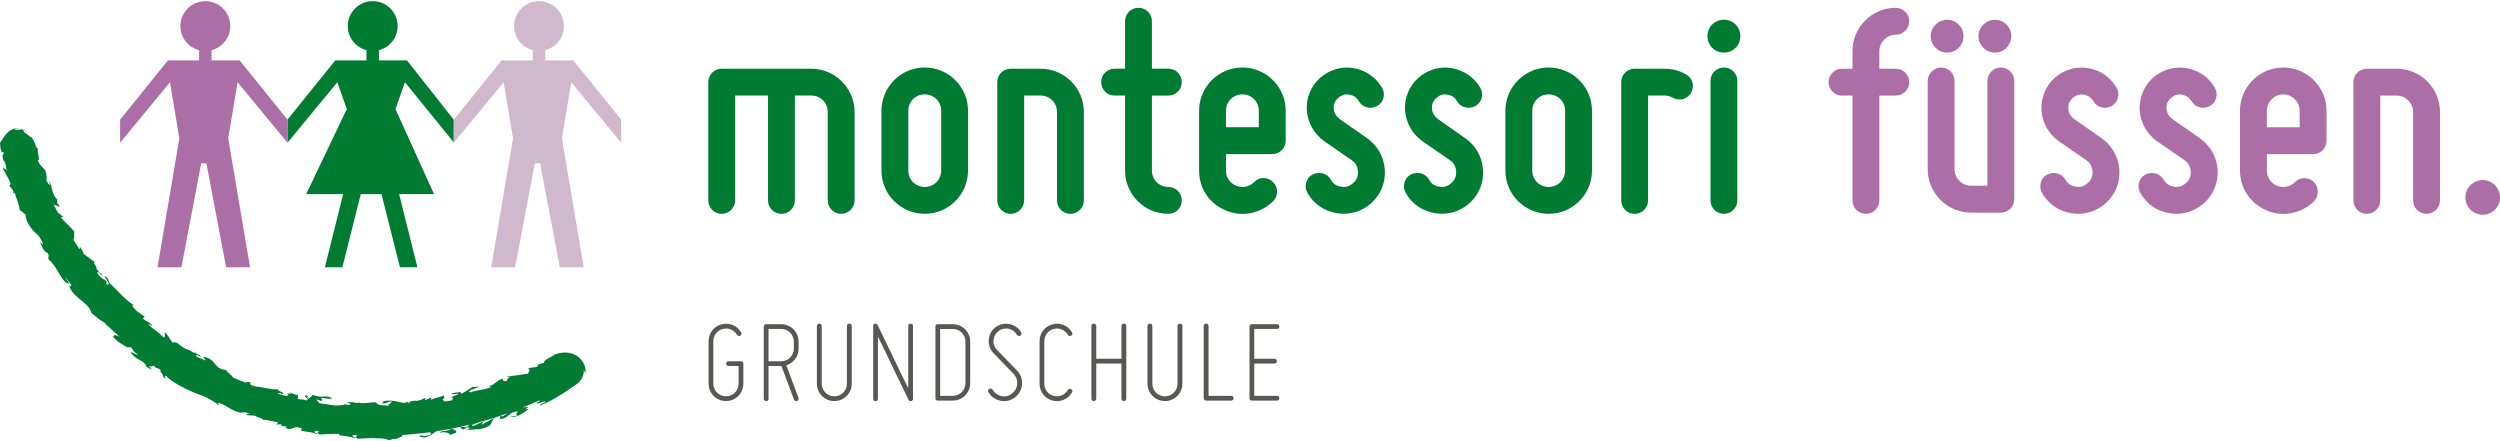 <?xml version="1.0" encoding="UTF-8"?>
<svg id="Ebene_1" data-name="Ebene 1" xmlns="http://www.w3.org/2000/svg" version="1.1" viewBox="0 0 481.89 85.039">
  <defs>
    <style>
      .cls-1 {
        fill: #ac6ea7;
      }

      .cls-1, .cls-2, .cls-3, .cls-4 {
        stroke-width: 0px;
      }

      .cls-2 {
        fill: #575756;
      }

      .cls-3 {
        fill: #007c32;
      }

      .cls-4 {
        fill: #d0b9cd;
      }
    </style>
  </defs>
  <g>
    <path class="cls-1" d="M352.47,15.837c0-1.438,1.151-2.59,2.59-2.59h2.015v-3.395c0-4.604,3.741-8.345,8.345-8.345,1.438,0,2.59,1.151,2.59,2.59s-1.151,2.59-2.59,2.59c-1.726,0-3.165,1.438-3.165,3.165v3.395h3.165c1.438,0,2.59,1.151,2.59,2.59s-1.151,2.59-2.59,2.59h-3.165v20.201c0,1.439-1.151,2.59-2.59,2.59s-2.59-1.151-2.59-2.59v-20.201h-2.015c-1.438,0-2.59-1.151-2.59-2.59h-0Z"/>
    <path class="cls-1" d="M371.575,15.607c0-1.438,1.209-2.59,2.59-2.59,1.439,0,2.59,1.151,2.59,2.59v17.035c0,1.726,1.439,3.165,3.165,3.165h3.165V15.607c0-1.438,1.209-2.59,2.59-2.59,1.439,0,2.59,1.151,2.59,2.59v22.79c0,1.439-1.15,2.59-2.59,2.59h-5.755c-4.546,0-8.345-3.741-8.345-8.345V15.607h0ZM372.15,6.974c0-1.726,1.438-3.165,3.165-3.165,1.784,0,3.165,1.439,3.165,3.165s-1.381,3.165-3.165,3.165c-1.726,0-3.165-1.439-3.165-3.165ZM384.524,10.14c-1.728,0-3.166-1.439-3.166-3.165s1.438-3.165,3.166-3.165c1.783,0,3.165,1.439,3.165,3.165s-1.382,3.165-3.165,3.165Z"/>
    <path class="cls-1" d="M403.341,33.044c-.058-.863-.461-1.669-1.151-2.129l-5.41-3.741c-1.899-1.382-3.108-3.511-3.28-5.87-.115-2.36.749-4.662,2.533-6.273,1.726-1.554,4.086-2.302,6.445-1.899,2.302.345,4.316,1.726,5.525,3.798.69,1.209.287,2.82-.979,3.511-1.208.69-2.82.288-3.511-.921-.403-.69-1.093-1.151-1.841-1.266-.806-.172-1.554.115-2.13.633-.633.518-.92,1.266-.863,2.072.058.806.461,1.496,1.093,1.957l5.353,3.741c2.014,1.439,3.223,3.626,3.395,6.043.172,2.417-.748,4.776-2.59,6.445-1.784,1.611-4.202,2.36-6.619,1.957-2.416-.345-4.489-1.784-5.697-3.913-.691-1.209-.288-2.82.92-3.51,1.267-.691,2.878-.288,3.569.921.403.748,1.151,1.266,2.015,1.381.863.173,1.669-.115,2.302-.69.691-.576.979-1.382.921-2.245h-0Z"/>
    <path class="cls-1" d="M422.274,33.044c-.058-.863-.461-1.669-1.151-2.129l-5.41-3.741c-1.899-1.382-3.107-3.511-3.28-5.87-.115-2.36.749-4.662,2.533-6.273,1.726-1.554,4.086-2.302,6.445-1.899,2.302.345,4.316,1.726,5.525,3.798.69,1.209.287,2.82-.979,3.511-1.208.69-2.82.288-3.511-.921-.403-.69-1.093-1.151-1.841-1.266-.806-.172-1.554.115-2.129.633-.634.518-.921,1.266-.863,2.072.057.806.46,1.496,1.093,1.957l5.353,3.741c2.014,1.439,3.223,3.626,3.395,6.043.172,2.417-.748,4.776-2.59,6.445-1.784,1.611-4.202,2.36-6.618,1.957-2.417-.345-4.49-1.784-5.698-3.913-.691-1.209-.288-2.82.921-3.51,1.266-.691,2.877-.288,3.568.921.403.748,1.151,1.266,2.015,1.381.863.173,1.669-.115,2.302-.69.691-.576.979-1.382.921-2.245h-0Z"/>
    <path class="cls-1" d="M431.768,32.872v-11.51c0-4.604,3.74-8.345,8.344-8.345s8.345,3.741,8.345,8.345v5.755c0,1.439-1.151,2.59-2.591,2.59h-8.919v3.165c0,1.266.748,2.417,1.957,2.935,1.208.461,2.532.23,3.453-.691.978-1.036,2.647-1.036,3.683,0,.978,1.036.978,2.648,0,3.683-2.417,2.36-5.986,3.108-9.093,1.784-3.166-1.324-5.179-4.316-5.179-7.712h0ZM436.947,21.362v3.165h6.33v-3.165c0-1.726-1.438-3.165-3.165-3.165s-3.165,1.439-3.165,3.165h0Z"/>
    <path class="cls-1" d="M453.635,38.627V15.837c0-1.438,1.151-2.59,2.59-2.59h5.756c4.604,0,8.344,3.741,8.344,8.345v17.035c0,1.439-1.208,2.59-2.59,2.59-1.438,0-2.59-1.151-2.59-2.59v-17.035c0-1.726-1.438-3.165-3.165-3.165h-3.166v20.201c0,1.439-1.208,2.59-2.59,2.59-1.438,0-2.59-1.151-2.59-2.59h-0Z"/>
    <path class="cls-1" d="M478.552,34.714c1.841,0,3.337,1.496,3.337,3.338s-1.496,3.338-3.337,3.338c-1.842,0-3.338-1.496-3.338-3.338s1.496-3.338,3.338-3.338Z"/>
  </g>
  <g>
    <path class="cls-3" d="M141.707,38.625c0,1.439-1.21,2.593-2.59,2.593-1.439,0-2.589-1.153-2.589-2.593V15.831c0-1.439,1.149-2.588,2.589-2.588h17.268c4.545,0,8.347,3.74,8.347,8.344v17.038c0,1.439-1.209,2.593-2.591,2.593-1.441,0-2.589-1.153-2.589-2.593v-17.038c0-1.783-1.386-3.167-3.167-3.167h-3.165v20.205c0,1.439-1.209,2.593-2.591,2.593-1.442,0-2.59-1.153-2.59-2.593v-20.205h-6.333v20.205h0Z"/>
    <path class="cls-3" d="M175.084,21.358v11.511c0,1.785,1.38,3.165,3.165,3.165s3.167-1.379,3.167-3.165v-11.511c0-1.785-1.382-3.167-3.167-3.167s-3.165,1.381-3.165,3.167M169.904,32.869v-11.511c0-4.606,3.741-8.348,8.345-8.348s8.346,3.741,8.346,8.348v11.511c0,4.604-3.742,8.347-8.346,8.347s-8.345-3.742-8.345-8.347"/>
    <path class="cls-3" d="M192.231,38.625V15.831c0-1.439,1.15-2.588,2.59-2.588h5.756c4.602,0,8.344,3.74,8.344,8.344v17.038c0,1.439-1.207,2.593-2.589,2.593-1.442,0-2.589-1.153-2.589-2.593v-17.038c0-1.783-1.384-3.167-3.167-3.167h-3.167v20.205c0,1.439-1.213,2.593-2.589,2.593-1.44,0-2.59-1.153-2.59-2.593"/>
    <path class="cls-3" d="M212.256,15.831c0-1.439,1.149-2.59,2.589-2.59h2.016V4.088c0-1.437,1.149-2.588,2.589-2.588,1.444,0,2.59,1.151,2.59,2.588v9.153h3.168c1.439,0,2.588,1.151,2.588,2.59s-1.148,2.591-2.588,2.591h-3.168v14.447c0,1.785,1.385,3.165,3.168,3.165,1.439,0,2.588,1.153,2.588,2.591,0,1.439-1.148,2.591-2.588,2.591-4.607,0-8.347-3.742-8.347-8.347v-14.447h-2.016c-1.439,0-2.589-1.151-2.589-2.591"/>
    <path class="cls-3" d="M236.312,21.358v3.163h6.33v-3.163c0-1.785-1.378-3.167-3.167-3.167-1.783,0-3.163,1.381-3.163,3.167M231.131,32.869v-11.511c0-4.606,3.741-8.348,8.343-8.348,4.606,0,8.351,3.741,8.351,8.348v5.756c0,1.438-1.155,2.59-2.591,2.59h-8.923v3.165c0,1.325.748,2.417,1.957,2.935,1.206.462,2.532.23,3.453-.688.518-.521,1.096-.807,1.783-.807.748,0,1.384.286,1.905.807.512.517.748,1.149.748,1.841,0,.688-.235,1.322-.748,1.841-2.477,2.36-5.935,3.107-9.098,1.785-3.223-1.327-5.181-4.261-5.181-7.715"/>
    <path class="cls-3" d="M261.745,33.042c-.058-.981-.457-1.668-1.151-2.131l-5.409-3.742c-1.899-1.381-3.11-3.509-3.283-5.87-.171-2.36.752-4.66,2.533-6.272,1.789-1.555,4.087-2.302,6.446-1.901,2.306.406,4.322,1.728,5.53,3.799.69,1.209.342,2.821-.982,3.513-1.209.69-2.819.288-3.507-.923-.406-.75-1.042-1.151-1.845-1.264-.752-.173-1.499.055-2.127.63-.636.519-.922,1.211-.865,2.074.058.805.459,1.44,1.093,1.956l5.352,3.744c2.017,1.44,3.223,3.567,3.398,6.042.172,2.475-.748,4.775-2.593,6.447-1.783,1.61-4.145,2.359-6.621,1.956-2.472-.404-4.489-1.783-5.698-3.915-.687-1.209-.286-2.821.923-3.509,1.324-.692,2.877-.288,3.571.918.4.807,1.089,1.269,2.012,1.382.863.173,1.611-.057,2.303-.69.692-.576.978-1.324.92-2.244"/>
    <path class="cls-3" d="M280.677,33.042c-.056-.981-.46-1.668-1.149-2.131l-5.414-3.742c-1.894-1.381-3.107-3.509-3.28-5.87-.168-2.36.75-4.66,2.533-6.272,1.787-1.555,4.088-2.302,6.447-1.901,2.303.406,4.32,1.728,5.527,3.799.692,1.209.344,2.821-.979,3.513-1.208.69-2.823.288-3.509-.923-.408-.75-1.04-1.151-1.845-1.264-.75-.173-1.496.055-2.129.63-.632.519-.918,1.211-.862,2.074.06.805.46,1.44,1.094,1.956l5.348,3.744c2.02,1.44,3.227,3.567,3.401,6.042.173,2.475-.748,4.775-2.595,6.447-1.783,1.61-4.143,2.359-6.618,1.956-2.473-.404-4.487-1.783-5.696-3.915-.69-1.209-.286-2.821.923-3.509,1.322-.692,2.874-.288,3.567.918.401.807,1.093,1.269,2.014,1.382.864.173,1.612-.057,2.302-.69.69-.576.978-1.324.921-2.244"/>
    <path class="cls-3" d="M295.354,21.358v11.511c0,1.785,1.38,3.165,3.163,3.165,1.788,0,3.165-1.379,3.165-3.165v-11.511c0-1.785-1.377-3.167-3.165-3.167-1.783,0-3.163,1.381-3.163,3.167M290.172,32.869v-11.511c0-4.606,3.743-8.348,8.345-8.348s8.348,3.741,8.348,8.348v11.511c0,4.604-3.744,8.347-8.348,8.347s-8.345-3.742-8.345-8.347"/>
    <path class="cls-3" d="M312.498,38.625V15.831c0-1.439,1.157-2.588,2.59-2.588h5.756c1.442,0,2.823.344,4.143,1.093,1.327.748,1.671,2.242.983,3.569-.748,1.209-2.245,1.668-3.571.92-.517-.289-1.034-.406-1.555-.406h-3.165v20.205c0,1.439-1.148,2.593-2.591,2.593-1.432,0-2.59-1.153-2.59-2.593"/>
    <path class="cls-3" d="M332.295,41.215c-1.437,0-2.589-1.151-2.589-2.591V15.601c0-1.439,1.151-2.589,2.589-2.589,1.44,0,2.588,1.149,2.588,2.589v23.024c0,1.439-1.148,2.591-2.588,2.591M329.127,6.966c0-1.783,1.382-3.163,3.167-3.163s3.165,1.379,3.165,3.163c0,1.785-1.379,3.167-3.165,3.167s-3.167-1.381-3.167-3.167"/>
  </g>
  <path class="cls-3" d="M87.469,27.447v-4.363l-9.016-11.441h-5.409v-1.976c2.07-.536,3.605-2.399,3.605-4.636,0-2.659-2.154-4.809-4.808-4.809-2.656,0-4.81,2.151-4.81,4.809,0,2.237,1.537,4.102,3.607,4.638v1.974h-6.012l-9.217,11.421v4.446l9.618-11.66,1.833,5.209h-.028l-7.814,16.356h7.131l-3.525,14.101h3.368l3.551-14.101h3.994l3.551,14.101h3.368l-3.524-14.101h6.73l-7.414-16.356h-.028l1.833-5.209s9.417,11.597,9.417,11.597Z"/>
  <path class="cls-1" d="M55.41,27.511v-4.446l-9.217-11.421h-5.411v-1.974c2.07-.536,3.607-2.401,3.607-4.638,0-2.659-2.154-4.809-4.81-4.809-2.654,0-4.808,2.151-4.808,4.809,0,2.237,1.537,4.101,3.606,4.638v1.974h-6.011l-9.217,11.421v4.446l9.618-11.66,1.803,10.822-4.207,24.845h4.608l3.808-20.037h1.002l3.808,20.037h4.607l-4.207-24.845,1.804-10.822s9.617,11.66,9.617,11.66Z"/>
  <path class="cls-4" d="M119.731,27.511v-4.446l-9.218-11.421h-5.411v-1.974c2.069-.537,3.607-2.401,3.607-4.638,0-2.659-2.155-4.809-4.809-4.809s-4.807,2.151-4.807,4.809c0,2.237,1.536,4.101,3.605,4.638v1.974h-6.01l-9.219,11.421v4.446l9.616-11.66,1.807,10.822-4.207,24.845h4.606l3.808-20.037h1.002l3.808,20.037h4.609l-4.207-24.845,1.802-10.822,9.619,11.66h0Z"/>
  <path class="cls-2" d="M241.309,77.215h4.827c.311,0,.456-.145.456-.458,0-.311-.145-.456-.456-.456h-4.37v-6.232h3.887c.311,0,.457-.145.457-.457s-.145-.458-.457-.458h-3.887v-5.745h4.365c.317,0,.462-.145.462-.456,0-.312-.145-.458-.456-.458h-4.827c-.314,0-.458.145-.458.458v13.804c0,.312.143.458.458.458M232.501,77.215h4.824c.265,0,.46-.193.46-.458s-.195-.456-.46-.456h-4.367v-13.467c0-.265-.193-.458-.458-.458s-.48.193-.48.458v13.924c0,.265.215.458.48.458M222.123,73.951v-11.118c0-.265-.193-.458-.458-.458s-.481.193-.481.458v11.118c0,1.867,1.518,3.357,3.377,3.357,1.834,0,3.353-1.49,3.353-3.357v-11.118c0-.265-.192-.458-.457-.458s-.483.193-.483.458v11.118c0,1.354-1.085,2.443-2.413,2.443-1.352,0-2.439-1.088-2.439-2.443M216.166,69.154h-4.855v-6.321c0-.265-.215-.458-.48-.458-.263,0-.458.193-.458.458v14.018c0,.265.195.457.458.457.265,0,.48-.192.48-.457v-6.783h4.855v6.783c0,.265.192.457.457.457.263,0,.481-.192.481-.457v-14.018c0-.265-.218-.458-.481-.458-.265,0-.457.193-.457.458v6.321ZM202.865,77.215c1.474.384,3.018-.243,3.765-1.568.168-.265.095-.482-.167-.653-.219-.12-.508-.047-.628.171-.555.965-1.668,1.422-2.729,1.131-1.061-.265-1.811-1.204-1.811-2.34v-8.206c0-1.084.75-2.071,1.811-2.34,1.061-.29,2.174.172,2.729,1.136.12.214.409.286.628.166.263-.166.336-.384.167-.649-.748-1.328-2.292-1.956-3.765-1.546-1.472.389-2.483,1.691-2.483,3.233v8.206c0,1.546,1.011,2.849,2.483,3.259M195.073,75.861c-.579.462-1.302.653-2.05.487-.748-.171-1.303-.581-1.69-1.234-.168-.213-.412-.286-.626-.166-.269.12-.316.41-.194.628.506.867,1.35,1.469,2.34,1.662.964.222,1.98-.021,2.774-.628.796-.599,1.302-1.517,1.375-2.508.072-.991-.265-1.977-.964-2.678l-3.863-3.981c-.483-.483-.748-1.183-.675-1.884.072-.675.41-1.324.965-1.739.556-.456,1.256-.576,1.93-.456.701.171,1.28.576,1.642,1.183.12.214.409.286.626.166.243-.166.291-.384.171-.649-.483-.845-1.304-1.401-2.247-1.593-.939-.193-1.928.025-2.699.602-.752.581-1.232,1.474-1.306,2.413-.072.966.266,1.905.942,2.606l3.835,3.959c.529.556.773,1.23.726,1.978-.077.748-.436,1.375-1.016,1.832M186.099,65.845v8.017c0,1.35-1.086,2.44-2.438,2.44h-2.439v-12.891h2.439c1.352,0,2.438,1.085,2.438,2.435M183.66,62.496h-2.896c-.311,0-.457.145-.457.458v13.804c0,.312.145.458.457.458h2.896c1.858,0,3.353-1.495,3.353-3.354v-8.017c0-1.853-1.494-3.349-3.353-3.349M175.624,77.308c.241-.047.361-.192.361-.457v-13.992c0-.316-.146-.462-.458-.462s-.457.145-.457.462v11.968c-.701-1.354-2.173-4.421-3.454-7.12-.771-1.593-1.591-3.28-2.438-5.045-.12-.217-.288-.311-.506-.265-.239.048-.359.193-.359.462v13.992c0,.317.143.457.458.457.311,0,.456-.14.456-.457v-11.968c.652,1.349,2.175,4.417,3.452,7.12.773,1.589,1.595,3.281,2.438,5.04.12.218.29.317.506.265M158.392,73.951v-11.118c0-.265-.192-.458-.458-.458-.262,0-.478.193-.478.458v11.118c0,1.867,1.517,3.357,3.374,3.357,1.837,0,3.354-1.49,3.354-3.357v-11.118c0-.265-.193-.458-.458-.458s-.481.193-.481.458v11.118c0,1.354-1.086,2.443-2.415,2.443-1.349,0-2.439-1.088-2.439-2.443M153.014,65.849v1.35c0,1.354-1.085,2.438-2.438,2.438h-2.44v-6.227h2.44c1.353,0,2.438,1.085,2.438,2.439M150.576,62.496h-2.896c-.265,0-.458.193-.458.458v13.898c0,.265.193.457.458.457.311,0,.457-.14.457-.457v-6.3h2.49l2.413,6.467c.096.269.338.363.603.269.265-.098.359-.342.265-.607l-2.341-6.274c1.378-.406,2.365-1.662,2.365-3.208v-1.35c0-1.857-1.492-3.353-3.355-3.353M136.583,65.75v8.206c0,1.862,1.516,3.353,3.351,3.353,1.86,0,3.353-1.49,3.353-3.353v-3.861c0-.312-.143-.458-.456-.458h-2.411c-.265,0-.462.193-.462.458s.197.456.462.456h1.954v3.404c0,1.354-1.084,2.438-2.438,2.438-1.326,0-2.437-1.084-2.437-2.438v-8.206c0-1.084.748-2.071,1.811-2.336,1.061-.29,2.195.167,2.751,1.132.122.218.41.29.628.171.238-.171.286-.39.166-.654-.769-1.328-2.315-1.956-3.789-1.542-1.448.385-2.481,1.687-2.481,3.229"/>
  <path class="cls-3" d="M110.821,68.388c-.696-.349-1.491-.485-2.225-.427-.363.023-.717.095-1.038.188-.361.111-.483.116-.713.151.487.143-2.516,1.113-1.896,1.644-.513.05-.62.154-1.26.378l-.049.288c-.881.396-.899.015-1.898.472.527.007.294.494.02.936-.001,0-.012.004-.012.004,0,0-3.452.534-4.056.589.124.073.263.154.686.154-.765.166-.517.431-.668.619-.686.29-.775-.166-.822-.389-1.311.329-1.598,1.349-2.663,1.397l.451.226c-1.312.534-2.563.504-4.025,1.016-.849-.282,1.12-.726,1.667-1.132-.331-.004-.97.158-1.22.052-.559.414-1.542,1.034-2.289,1.452.625-.743-1.273-.243-1.794-.188.136.209.542.252,1.321.021-.021.334-1.065.496-1.515.773,1.025-.027.21.309.357.549-.99.21-1.925.265-1.571.212-.009-.231-.793-.436.304-.666-.455.039-.322-.247-.33-.479-1.081.462-1.723.406-2.367.807-.678-.197.413-.162-.265-.354-.29.141-.582.277-.87.406-.684.016.647-.385-.402-.312-.096.179-.923.496-1.751.529l.225-.124c-.617.179-1.521.124-1.173.585l-.789-.431.159.325c-1.753-.004-2.427-.752-4.638-.299.534.094.05.278-.24.346.939.21,1.148-.257,2.025-.342.145.334-1.347.782-.264.944-1.199-.367-2.247.099-2.748-.748-1.419-.06-1.966.317-3.4.056l.044-.12c-.3.529-1.149-.307-2.26.153l.753.189c-.053.226-.427.201-.945.192.044-.054.012-.122-.094-.205-.165.338-1.403.303-1.887.342-1.045-.126-2.089-.278-3.131-.453l-.619-.718c.441.128.885.112.81.329.596-.178.365-.375.079-.644,1.172.068,1.325.346,2.268.055-1.831-.79-1.686.21-3.796-.632l-.761.726c-.876-.278.308-.29-.49-.632-.964.081.925.769-.044.995-.301-.209-.768-.214-1.181-.203-.176-.041-.352-.077-.528-.118.258-.207.181-.628.063-.752-.374.064-1.083-.359-1.655-.539,1.342.701-1.252-.124-.052.564-.072.118-.386.15-.739.133-.428-.116-.857-.237-1.283-.359-.013-.01-.038-.015-.05-.025.107-.209.53-.025.895.06.409-.334-.84-.475-.935-.918-1.013.151-3.211-.483-4.325-.541-.192-.071-.387-.126-.58-.199-.12-.045-.235-.098-.354-.143-.065-.168-.096-.321.083-.395-.485-.243-.745-.112-1.059-.003-.806-.32-1.616-.63-2.407-.978-.022-.307-1.221-1.1-1.341-1.455-2.39-.281-1.703-1.682-3.746-2.412-1.285-.444-.069.41-.251.568-.648-.363-1.446-.5-1.867-.953.186-.15.616.004.968.281.013-.584-.753-.346-1.268-1.055.031.086.242.308-.009.287-1.642-1.157-1.204-.218-3.211-1.914-.391-.093-.699-.307-.839,0-.964-1.204-.367-.76-1.568-2.118-.06.171.068.726-.07,1.089-.182-.134-.37-.26-.551-.397-1.274-1.352-1.731-1.109-2.599-2.332.153.099.396.149.691.47.21-.589-1.115-.773-1.715-1.457l.394-.321c-.669-.474-1.955-1.191-2.45-2.178l.344-.021c-1.794-1.161-3.36-3.071-4.682-4.301l-.392-.927c-1.878-1.619,1.386,1.897-.247,1.109-.009-.011-.017-.019-.027-.03.486-.794-1.09-.766-1.694-2.103-.131-.748,1.052.99.912.153-.563.056-.581-.499-1.154-1.003.45-.15-.908-1.277-.223-1.221-.755-.531-1.494-1.081-2.229-1.645-.035-.491-.507-1.102-.872-1.537.332.497.249.587.096.63-.396-.587-.8-1.169-1.178-1.769.274-.064.1-1.373.236-1.53-.994-1.221-1.832-1.794-2.602-2.751l.431-.219c-.304-.057-.822-.686-1.04-.728-.152-.294-.311-.583-.459-.88-.032-.113-.102-.249-.212-.408-.03-.061-.064-.119-.093-.179.473-.101.815.431,1.183.262l-.651-.769c.308.191-.1-.602.207-.422-1.321-1.371-.841-2.378-1.797-3.988l.313.995c-.265.1-.466-.464-.709-.852.175-.622.014-.875-.159-1.837-.492-.69-1.127-.959-1.479-2.029.572.062-.29-1.864.084-2.193-.291-.037-.486-.543-.652-1.051-.204-.675-.639-1.234-.824-1.198-.536-.545-1.443-.953-1.365-1.208.113.025.356.064.599.166-.242-.135-.494-.249-.757-.329.092-.035.079-.088.175-.071-.752-.196-.77.147-1.712-.034-.014-.144.514-.22.964-.212-1.059-.162-1.938.361-2.48.942-.564.6-.864,1.204-1.325,1.866.066.179,0,.794.158,1.272.155.489.423.75.634.494-.066.485-.554.454-.127,1.597.655.525.234,1.352.82,2.134-.864-1.012-.137.043-.926-.838.067.859,1.066,1.831,1.488,3.211-.057.176-.188.224-.244.406.351.448.931.879.76,1.51l.292-.186c.203.985.839,2.193.942,3.312l1.1.846c.088,1.665,1.457,3.253,2.57,4.138.211.378.439.744.655,1.117.102.276.156.495.097.529-.112-.098-.317-.252-.534-.452.422.781.673,1.905,1.39,2.046.63.688.04.769.339,1.388,1.599,1.14,2.661,4.822,3.942,4.566-.238-.311-.533-.812-.881-1.376.43.587.885,1.153,1.331,1.729l-.45.207c.956,2.443,3.743,3.011,4.271,5.126.771.659,1.757,1.486,2.565,1.898.071.071.14.145.211.216l-.103.051c.104.075.264.182.437.293.757.737,1.545,1.442,2.333,2.146-.289-.16-.613-.293-1.016-.382-.234.012.214.628-.446.12.899,1.239,2.063,1.776,3.259,2.46l-.286-.247c1.397.004.494.692,2.093,1.473-.586,0-1.172-.474-1.529-.52,1.137,1.815,2.567,1.375,3.109,2.87,0,0,.586.359,1.004.556-.056-.179-.387-.487-.577-.735.415.206.837.017,1.062-.029.184.619.661.235,1.218.858.027.332-.067.303-.124.263.693.466.485.803.74,1.207.794.179-.267-.41.465-.402.541.931,3.925,2.761,6.381,3.631,1.312.402,2.772,1.298,3.831,2.05l-.217-.41c1.15.008,2.316,1.409,4.179,1.82l-.035-.017c.316.087.675-.002,1.087-.032.3.11.602.207.903.312-.333.047-.665-.026-.705.232.574.056,1.142.094,1.713.124.199.316,2.07.615,1.38.807.7-.128,1.734.257,2.241.303.693.192,1.105-.079.478.587.061.072.584-.175,1.065.056l-.131.2,1.183.18-.43.197c1.22.587,1.325-.137,2.306-.124.293.064.585.12.878.179l-.108.529c1.323.261,2.019.162,3.145.662,0,0,.044-.282-.192-.197-.221-.056-.476-.325-.299-.47.111-.009.163-.011.248-.017.192.032.386.062.578.091-.143.141-.6.396.19.63.991-.083,2.445-.147,3.704-.106l-.047.233c1.323.26,2.019.162,3.145.661,0,0,.044-.282-.192-.196-.221-.056-.476-.325-.299-.471.13-.01.197-.012.293-.019.156.009.312.024.468.032.035.006.069.013.102.021-.07.131-.711.415.155.67,1.559-.132,4.281-.222,5.544.087-.032.024-.075.037-.103.065.214.047.367.064.5.072.01.004.026.007.035.011-.008-.004-.01-.007-.017-.011.509.023.553-.188,1.125-.243-.086.036-.161.075-.201.114.252.047,1.661-.5,1.59-.63.151-.052.049-.154-.186-.164-.006-.005,1.116-.102,1.686-.15l-.073.023c.841-.033.725-.087.725-.087,1.057-.096,2.116-.183,3.168-.327l.021.013c.503.115.113.644-.678.619-.803.201-.774-.261-1.443.112l1.003.265c1.258-.21,1.882-.944,2.34-1.215.934-.141,1.869-.286,2.798-.466-.232.542-1.99.252-2.126.737,1.115-.209,2.093.069,1.912.453l1.207-.431c.339-.292-.179-.607-.81-.788.535-.104,1.065-.245,1.597-.361l.506.509c.525.072.856-.705,1.246-.347.217.231-.251.402-.574.539.73-.299,2.207-.008,3.736-.534,1.55-.517.991-1.327,1.809-1.94.362-.116.716-.259,1.076-.378.057.141-.204.469-.109.558.863.325,1.724-.794,2.454-1.175,2.121-.534.019.325,1.004.534-.581.21-.651.081-1.463.342,1.495.158,2.853-1.042,3.579-1.521-.252.043-.383-.098-.799.133l.743-.521c-.376-.023-.728.004-1.103.068,1.091-.439,2.179-.879,3.253-1.37.029.128-.013.273-.648.495.017.404,1.433-.406,1.811-.265-.305.468-1.331.432-1.098.765,1.181-.398,2.731-1.25,4.342-2.274.812-.513,1.636-1.072,2.447-1.63.442-.271.989-.752,1.256-1.255.291-.513.434-1.075.414-1.615.128.151.224.325.325.512.152-1.237-.592-2.842-2.038-3.519l-0.0 0ZM1.131,30.328c-.001-.003,0-.004-.001-.007.002.006.004.011.005.017-.001-.003-.003-.007-.004-.01h0ZM89.885,82.375l-1.161-.115c.622-.135,1.246-.268,1.865-.421-.279.149-.535.319-.704.536ZM92.801,81.88c.209-.265.051-.427.683-.675-1.277.269-1.339.696-2.398.905-.379-.397,1.102-.495,1.211-.713 1-.271,1.997-.553,2.988-.867-.819.468-1.641.919-2.484,1.35h0ZM96.892,80.27c-.158.004-.283-.079-.412-.154.438-.145.873-.305,1.309-.46l-.897.614h0Z"/>
</svg>